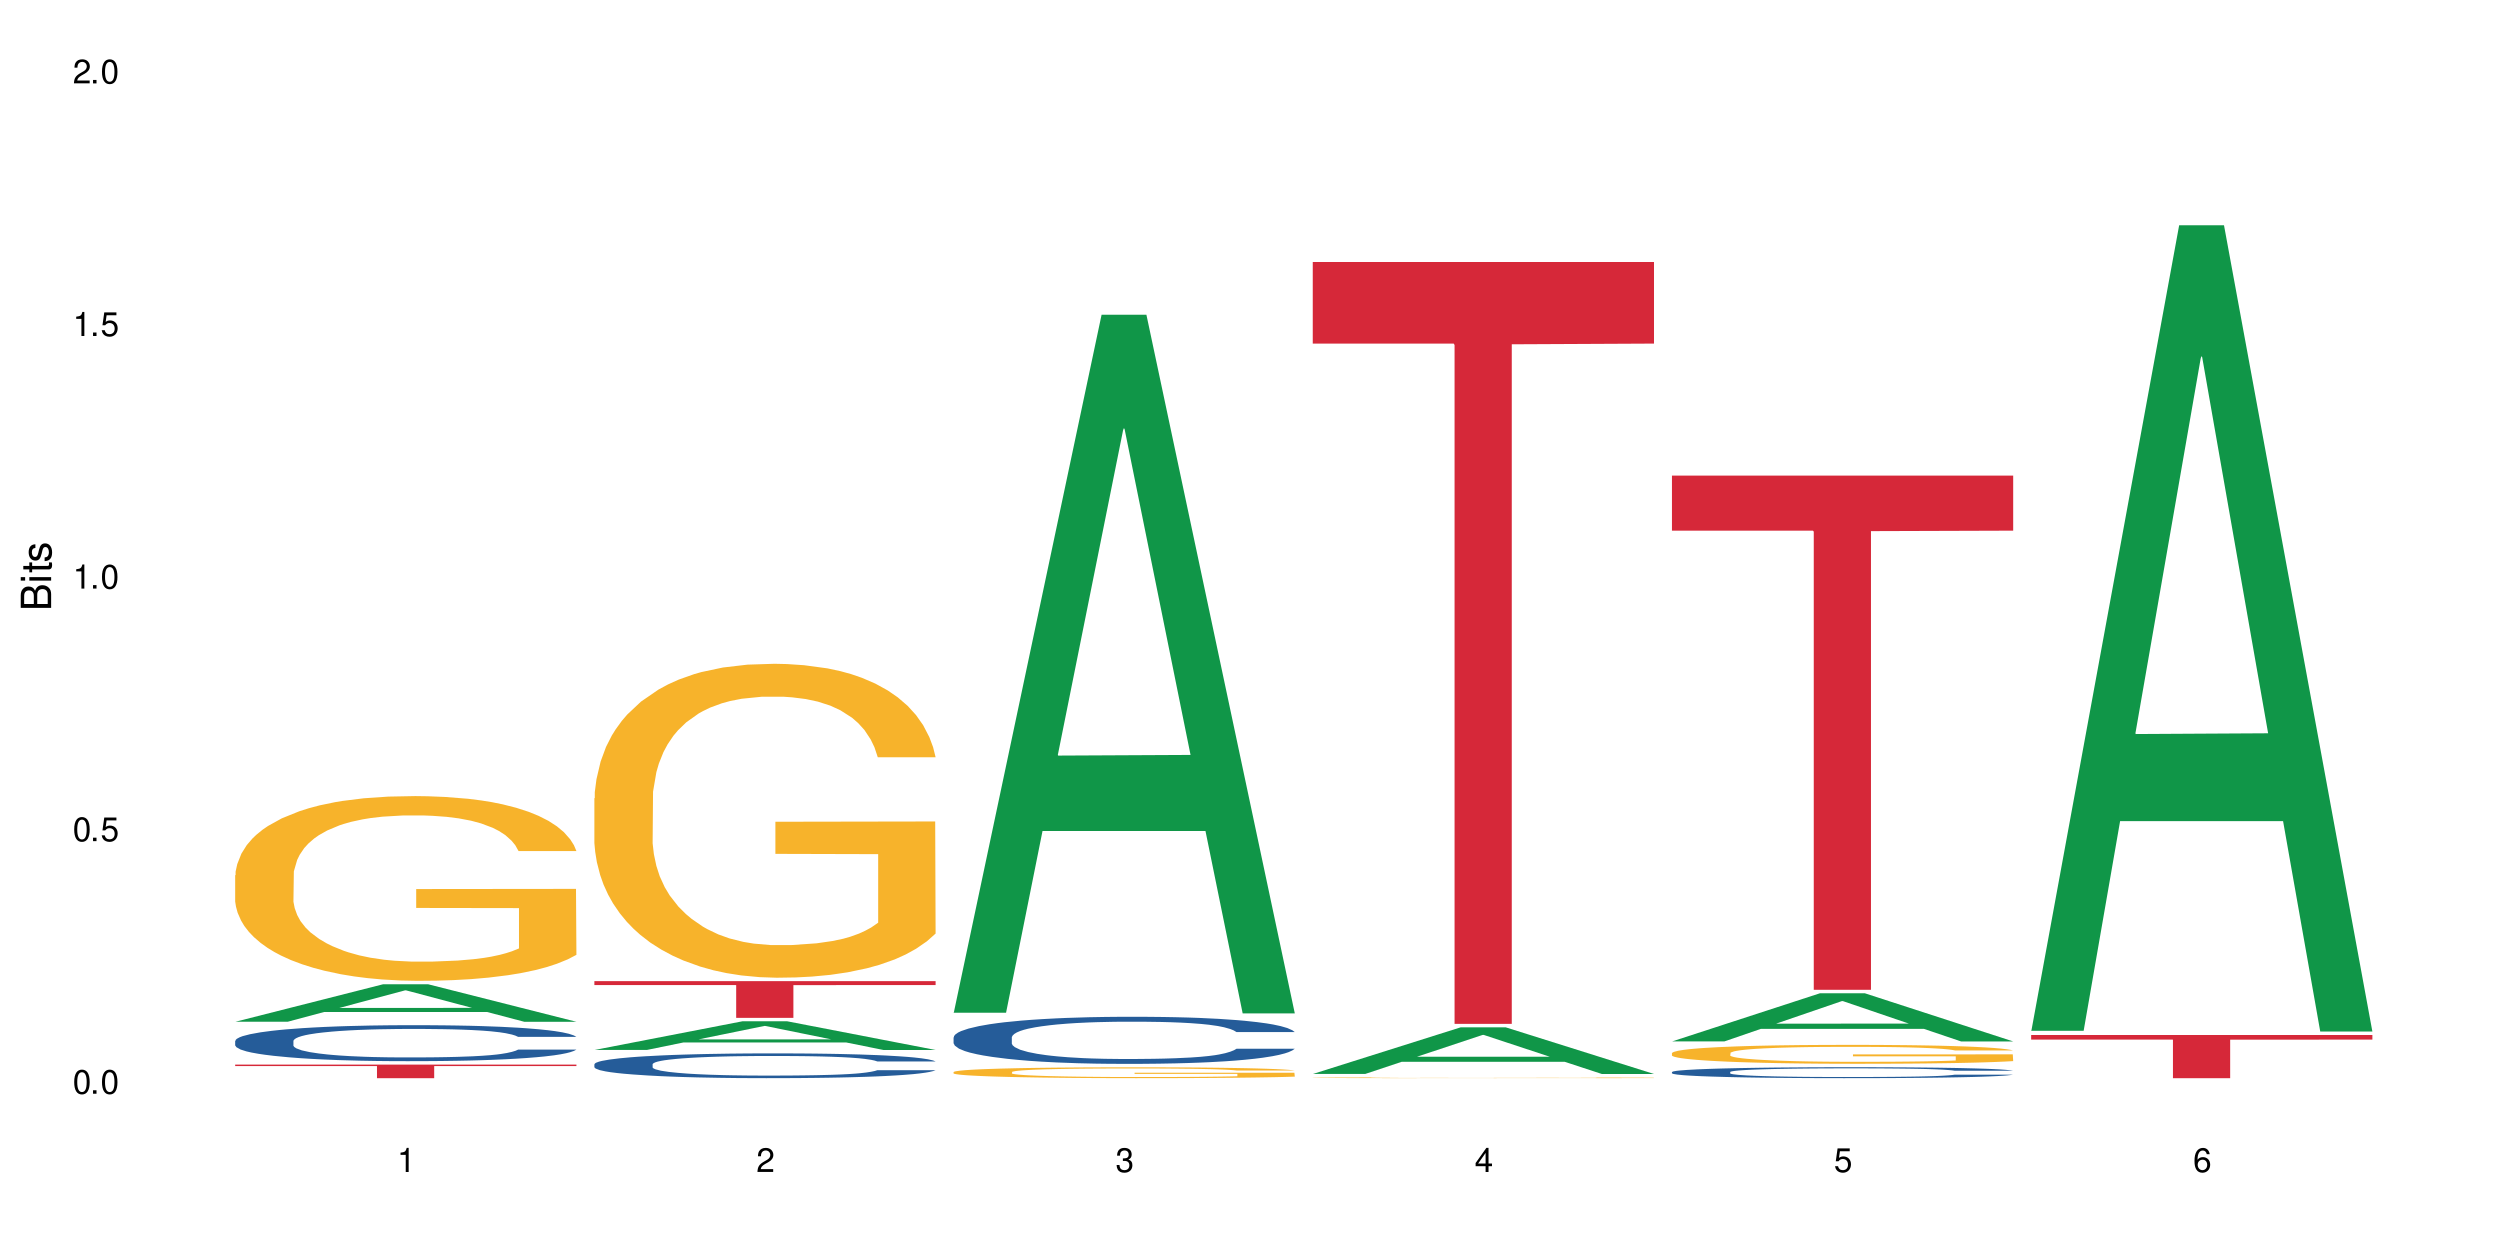 <?xml version="1.0" encoding="UTF-8"?>
<svg xmlns="http://www.w3.org/2000/svg" xmlns:xlink="http://www.w3.org/1999/xlink" width="720" height="360" viewBox="0 0 720 360">
<defs>
<g>
<g id="glyph-0-0">
</g>
<g id="glyph-0-1">
<path d="M 2.641 -6.938 C 2 -6.938 1.422 -6.656 1.078 -6.172 C 0.641 -5.562 0.406 -4.641 0.406 -3.359 C 0.406 -1.016 1.188 0.219 2.641 0.219 C 4.078 0.219 4.859 -1.016 4.859 -3.297 C 4.859 -4.641 4.656 -5.547 4.203 -6.172 C 3.844 -6.656 3.281 -6.938 2.641 -6.938 Z M 2.641 -6.188 C 3.547 -6.188 4 -5.25 4 -3.375 C 4 -1.406 3.562 -0.484 2.625 -0.484 C 1.734 -0.484 1.281 -1.438 1.281 -3.344 C 1.281 -5.25 1.734 -6.188 2.641 -6.188 Z M 2.641 -6.188 "/>
</g>
<g id="glyph-0-2">
<path d="M 1.828 -1 L 0.828 -1 L 0.828 0 L 1.828 0 Z M 1.828 -1 "/>
</g>
<g id="glyph-0-3">
<path d="M 4.562 -6.797 L 1.062 -6.797 L 0.547 -3.094 L 1.328 -3.094 C 1.719 -3.562 2.047 -3.734 2.578 -3.734 C 3.484 -3.734 4.062 -3.109 4.062 -2.094 C 4.062 -1.125 3.484 -0.531 2.578 -0.531 C 1.828 -0.531 1.375 -0.906 1.188 -1.672 L 0.328 -1.672 C 0.453 -1.109 0.547 -0.844 0.75 -0.594 C 1.125 -0.078 1.828 0.219 2.594 0.219 C 3.969 0.219 4.922 -0.781 4.922 -2.219 C 4.922 -3.562 4.031 -4.484 2.719 -4.484 C 2.25 -4.484 1.859 -4.359 1.469 -4.062 L 1.734 -5.969 L 4.562 -5.969 Z M 4.562 -6.797 "/>
</g>
<g id="glyph-0-4">
<path d="M 2.484 -4.938 L 2.484 0 L 3.328 0 L 3.328 -6.938 L 2.766 -6.938 C 2.469 -5.875 2.281 -5.734 0.984 -5.562 L 0.984 -4.938 Z M 2.484 -4.938 "/>
</g>
<g id="glyph-0-5">
<path d="M 4.859 -0.828 L 1.281 -0.828 C 1.359 -1.406 1.672 -1.781 2.5 -2.281 L 3.469 -2.828 C 4.406 -3.344 4.906 -4.062 4.906 -4.906 C 4.906 -5.484 4.672 -6.031 4.266 -6.406 C 3.859 -6.766 3.375 -6.938 2.719 -6.938 C 1.859 -6.938 1.219 -6.625 0.844 -6.031 C 0.609 -5.672 0.5 -5.234 0.484 -4.531 L 1.328 -4.531 C 1.359 -5.016 1.406 -5.281 1.531 -5.516 C 1.75 -5.938 2.188 -6.203 2.703 -6.203 C 3.469 -6.203 4.031 -5.641 4.031 -4.891 C 4.031 -4.344 3.719 -3.859 3.125 -3.516 L 2.234 -3 C 0.812 -2.172 0.406 -1.531 0.328 -0.016 L 4.859 -0.016 Z M 4.859 -0.828 "/>
</g>
<g id="glyph-0-6">
<path d="M 2.125 -3.188 L 2.578 -3.188 C 3.5 -3.188 3.984 -2.766 3.984 -1.922 C 3.984 -1.062 3.469 -0.531 2.594 -0.531 C 1.656 -0.531 1.203 -1 1.156 -2.016 L 0.312 -2.016 C 0.344 -1.453 0.438 -1.094 0.609 -0.781 C 0.953 -0.109 1.625 0.219 2.547 0.219 C 3.953 0.219 4.859 -0.625 4.859 -1.938 C 4.859 -2.828 4.516 -3.297 3.703 -3.594 C 4.344 -3.844 4.656 -4.328 4.656 -5.031 C 4.656 -6.219 3.875 -6.938 2.578 -6.938 C 1.203 -6.938 0.484 -6.172 0.453 -4.703 L 1.297 -4.703 C 1.312 -5.125 1.344 -5.359 1.453 -5.578 C 1.641 -5.969 2.062 -6.203 2.594 -6.203 C 3.344 -6.203 3.797 -5.75 3.797 -5 C 3.797 -4.516 3.609 -4.219 3.25 -4.047 C 3.016 -3.953 2.703 -3.922 2.125 -3.906 Z M 2.125 -3.188 "/>
</g>
<g id="glyph-0-7">
<path d="M 3.141 -1.672 L 3.141 0 L 3.984 0 L 3.984 -1.672 L 4.984 -1.672 L 4.984 -2.438 L 3.984 -2.438 L 3.984 -6.938 L 3.359 -6.938 L 0.266 -2.578 L 0.266 -1.672 Z M 3.141 -2.438 L 1 -2.438 L 3.141 -5.5 Z M 3.141 -2.438 "/>
</g>
<g id="glyph-0-8">
<path d="M 4.781 -5.125 C 4.609 -6.266 3.891 -6.938 2.844 -6.938 C 2.094 -6.938 1.422 -6.578 1.031 -5.953 C 0.594 -5.266 0.406 -4.422 0.406 -3.172 C 0.406 -2 0.578 -1.25 0.984 -0.641 C 1.359 -0.078 1.953 0.219 2.703 0.219 C 3.984 0.219 4.922 -0.75 4.922 -2.094 C 4.922 -3.375 4.062 -4.281 2.844 -4.281 C 2.172 -4.281 1.641 -4.031 1.281 -3.516 C 1.281 -5.234 1.828 -6.188 2.797 -6.188 C 3.391 -6.188 3.797 -5.797 3.938 -5.125 Z M 2.734 -3.531 C 3.547 -3.531 4.062 -2.953 4.062 -2.031 C 4.062 -1.156 3.484 -0.531 2.703 -0.531 C 1.922 -0.531 1.328 -1.188 1.328 -2.078 C 1.328 -2.938 1.906 -3.531 2.734 -3.531 Z M 2.734 -3.531 "/>
</g>
<g id="glyph-1-0">
</g>
<g id="glyph-1-1">
<path d="M 0 -0.953 L 0 -4.891 C 0 -5.719 -0.234 -6.344 -0.734 -6.797 C -1.188 -7.234 -1.812 -7.469 -2.5 -7.469 C -3.547 -7.469 -4.188 -7 -4.625 -5.875 C -4.984 -6.688 -5.625 -7.094 -6.531 -7.094 C -7.172 -7.094 -7.734 -6.859 -8.141 -6.391 C -8.562 -5.922 -8.75 -5.344 -8.75 -4.5 L -8.75 -0.953 Z M -4.984 -2.062 L -7.766 -2.062 L -7.766 -4.219 C -7.766 -4.844 -7.688 -5.203 -7.453 -5.5 C -7.219 -5.812 -6.859 -5.969 -6.375 -5.969 C -5.891 -5.969 -5.531 -5.812 -5.297 -5.5 C -5.062 -5.203 -4.984 -4.844 -4.984 -4.219 Z M -0.984 -2.062 L -4 -2.062 L -4 -4.781 C -4 -5.766 -3.438 -6.359 -2.484 -6.359 C -1.547 -6.359 -0.984 -5.766 -0.984 -4.781 Z M -0.984 -2.062 "/>
</g>
<g id="glyph-1-2">
<path d="M -6.281 -1.797 L -6.281 -0.797 L 0 -0.797 L 0 -1.797 Z M -8.75 -1.797 L -8.75 -0.797 L -7.484 -0.797 L -7.484 -1.797 Z M -8.75 -1.797 "/>
</g>
<g id="glyph-1-3">
<path d="M -6.281 -3.047 L -6.281 -2.016 L -8.016 -2.016 L -8.016 -1.016 L -6.281 -1.016 L -6.281 -0.172 L -5.469 -0.172 L -5.469 -1.016 L -0.719 -1.016 C -0.078 -1.016 0.281 -1.453 0.281 -2.234 C 0.281 -2.5 0.25 -2.719 0.188 -3.047 L -0.641 -3.047 C -0.609 -2.906 -0.594 -2.766 -0.594 -2.562 C -0.594 -2.141 -0.719 -2.016 -1.156 -2.016 L -5.469 -2.016 L -5.469 -3.047 Z M -6.281 -3.047 "/>
</g>
<g id="glyph-1-4">
<path d="M -4.531 -5.25 C -5.766 -5.25 -6.469 -4.422 -6.469 -2.969 C -6.469 -1.516 -5.719 -0.562 -4.547 -0.562 C -3.562 -0.562 -3.094 -1.062 -2.734 -2.562 L -2.516 -3.484 C -2.344 -4.188 -2.094 -4.469 -1.641 -4.469 C -1.047 -4.469 -0.641 -3.875 -0.641 -3 C -0.641 -2.453 -0.797 -2 -1.062 -1.75 C -1.25 -1.594 -1.422 -1.531 -1.875 -1.469 L -1.875 -0.406 C -0.422 -0.453 0.281 -1.266 0.281 -2.922 C 0.281 -4.5 -0.5 -5.516 -1.719 -5.516 C -2.656 -5.516 -3.172 -4.984 -3.469 -3.734 L -3.703 -2.766 C -3.891 -1.953 -4.156 -1.609 -4.594 -1.609 C -5.188 -1.609 -5.547 -2.125 -5.547 -2.938 C -5.547 -3.75 -5.203 -4.172 -4.531 -4.203 Z M -4.531 -5.25 "/>
</g>
</g>
</defs>
<rect x="-72" y="-36" width="864" height="432" fill="rgb(100%, 100%, 100%)" fill-opacity="1"/>
<path fill-rule="nonzero" fill="rgb(6.275%, 58.824%, 28.235%)" fill-opacity="1" d="M 67.73 294.266 L 67.836 294.254 L 110.359 283.461 L 123.273 283.461 L 166.008 294.273 L 150.992 294.273 L 140.281 291.453 L 93.352 291.453 L 82.852 294.266 L 67.73 294.266 L 97.863 290.285 L 135.977 290.273 L 116.973 285.23 L 116.766 285.219 L 116.555 285.25 L 97.758 290.273 L 97.863 290.285 Z M 67.73 294.266 "/>
<path fill-rule="nonzero" fill="rgb(14.51%, 36.078%, 60%)" fill-opacity="1" d="M 67.73 299.77 L 67.852 299.758 L 67.852 299.531 L 68.211 299.172 L 69.051 298.719 L 69.887 298.406 L 72.047 297.848 L 75.043 297.305 L 78.156 296.891 L 80.434 296.645 L 82.473 296.453 L 87.145 296.105 L 90.145 295.926 L 93.379 295.762 L 97.332 295.602 L 100.211 295.508 L 106.684 295.355 L 111.477 295.289 L 115.191 295.262 L 123.223 295.262 L 128.016 295.301 L 131.492 295.348 L 135.324 295.422 L 138.562 295.508 L 144.195 295.715 L 149.227 295.98 L 151.504 296.133 L 155.102 296.426 L 157.855 296.711 L 159.773 296.957 L 161.934 297.305 L 163.848 297.73 L 165.289 298.215 L 166.008 298.621 L 149.227 298.621 L 148.391 298.242 L 147.43 297.949 L 145.633 297.562 L 143.836 297.289 L 141.316 297.012 L 139.039 296.832 L 135.926 296.652 L 133.168 296.539 L 130.293 296.453 L 127.535 296.398 L 122.262 296.34 L 116.148 296.34 L 113.871 296.359 L 109.199 296.434 L 106.684 296.5 L 103.086 296.633 L 100.57 296.758 L 97.574 296.945 L 95.535 297.109 L 93.02 297.355 L 91.223 297.57 L 89.184 297.883 L 87.984 298.121 L 86.906 298.387 L 85.949 298.699 L 85.23 299.027 L 84.75 299.379 L 84.508 299.719 L 84.508 301.188 L 84.75 301.527 L 85.348 301.926 L 86.906 302.504 L 89.184 303.004 L 91.82 303.402 L 94.336 303.688 L 95.777 303.82 L 97.691 303.973 L 100.688 304.16 L 105.004 304.348 L 107.52 304.426 L 111.355 304.5 L 115.312 304.539 L 120.586 304.539 L 125.258 304.5 L 128.375 304.453 L 131.609 304.379 L 136.043 304.219 L 138.801 304.066 L 141.199 303.887 L 142.996 303.707 L 144.195 303.555 L 145.992 303.262 L 147.43 302.938 L 148.508 302.609 L 149.227 302.285 L 166.008 302.285 L 165.289 302.664 L 164.207 303.035 L 163.129 303.309 L 161.453 303.641 L 159.535 303.934 L 156.777 304.266 L 154.5 304.48 L 151.504 304.719 L 148.75 304.898 L 145.754 305.059 L 141.316 305.25 L 138.441 305.344 L 135.324 305.43 L 131.609 305.504 L 126.938 305.57 L 121.902 305.609 L 117.227 305.617 L 112.195 305.598 L 108.48 305.562 L 103.566 305.477 L 97.453 305.305 L 93.02 305.125 L 89.543 304.945 L 86.547 304.758 L 83.191 304.5 L 78.875 304.086 L 76.238 303.762 L 74.441 303.496 L 72.406 303.129 L 70.969 302.797 L 69.289 302.266 L 68.09 301.594 L 67.73 301.074 Z M 67.73 299.77 "/>
<path fill-rule="nonzero" fill="rgb(96.863%, 70.196%, 16.863%)" fill-opacity="1" d="M 67.73 252.062 L 67.852 252.012 L 67.852 251.039 L 68.332 248.855 L 69.527 245.844 L 71.086 243.363 L 72.766 241.422 L 73.844 240.402 L 75.641 238.941 L 77.199 237.875 L 81.152 235.688 L 86.188 233.648 L 88.945 232.773 L 92.059 231.945 L 96.496 231.023 L 98.531 230.684 L 104.766 229.906 L 111.836 229.422 L 119.625 229.273 L 123.223 229.324 L 128.133 229.52 L 134.848 230.051 L 138.68 230.539 L 141.676 231.023 L 144.793 231.656 L 148.629 232.629 L 152.223 233.793 L 155.102 234.961 L 157.977 236.418 L 160.375 237.973 L 162.41 239.672 L 164.207 241.711 L 165.289 243.414 L 166.008 245.113 L 149.348 245.113 L 148.391 243.414 L 147.309 242.102 L 145.512 240.496 L 143.715 239.332 L 141.918 238.41 L 138.562 237.145 L 135.684 236.367 L 132.09 235.688 L 128.613 235.25 L 124.66 234.961 L 122.262 234.863 L 115.91 234.863 L 110.156 235.203 L 106.801 235.59 L 104.406 235.98 L 101.047 236.707 L 99.012 237.293 L 97.812 237.68 L 94.219 239.188 L 91.82 240.547 L 90.504 241.469 L 88.824 242.926 L 87.625 244.238 L 86.309 246.184 L 85.59 247.641 L 84.629 250.945 L 84.508 259.688 L 84.871 261.535 L 85.59 263.527 L 86.547 265.277 L 87.984 267.121 L 89.422 268.531 L 91.941 270.426 L 94.098 271.691 L 95.777 272.516 L 99.012 273.828 L 100.328 274.266 L 103.445 275.141 L 106.684 275.82 L 110.637 276.402 L 113.633 276.695 L 118.426 276.938 L 124.539 276.938 L 131.73 276.645 L 136.285 276.258 L 139.398 275.867 L 141.438 275.527 L 143.953 274.992 L 145.754 274.508 L 147.43 273.973 L 149.469 273.148 L 149.469 261.535 L 119.863 261.488 L 119.863 256.047 L 165.887 255.996 L 166.008 274.992 L 163.488 276.305 L 160.375 277.566 L 157.379 278.539 L 154.262 279.367 L 149.828 280.289 L 146.23 280.871 L 140.719 281.551 L 135.684 281.988 L 130.41 282.281 L 125.738 282.426 L 120.223 282.477 L 115.312 282.379 L 110.039 282.086 L 105.844 281.699 L 102.008 281.211 L 98.172 280.582 L 93.379 279.559 L 90.262 278.734 L 87.027 277.715 L 83.789 276.5 L 80.914 275.188 L 78.996 274.168 L 77.078 273 L 75.043 271.543 L 73.125 269.891 L 71.688 268.387 L 70.367 266.684 L 69.41 265.082 L 68.449 262.895 L 67.969 261.148 L 67.73 259.641 Z M 67.73 252.062 "/>
<path fill-rule="nonzero" fill="rgb(83.922%, 15.686%, 22.353%)" fill-opacity="1" d="M 67.73 306.605 L 166.008 306.605 L 166.008 307.023 L 125.047 307.027 L 125.047 310.512 L 108.57 310.512 L 108.57 307.031 L 108.332 307.023 L 67.73 307.023 Z M 67.73 306.605 "/>
<path fill-rule="nonzero" fill="rgb(6.275%, 58.824%, 28.235%)" fill-opacity="1" d="M 171.18 302.387 L 171.285 302.379 L 213.809 294.133 L 226.723 294.133 L 269.453 302.395 L 254.441 302.395 L 243.73 300.238 L 196.797 300.238 L 186.297 302.387 L 171.18 302.387 L 201.312 299.344 L 239.426 299.336 L 220.422 295.48 L 220.211 295.473 L 220 295.496 L 201.207 299.336 L 201.312 299.344 Z M 171.18 302.387 "/>
<path fill-rule="nonzero" fill="rgb(14.51%, 36.078%, 60%)" fill-opacity="1" d="M 171.18 306.484 L 171.297 306.477 L 171.297 306.32 L 171.66 306.07 L 172.496 305.758 L 173.336 305.543 L 175.492 305.16 L 178.488 304.789 L 181.605 304.5 L 183.883 304.332 L 185.922 304.203 L 190.594 303.961 L 193.59 303.836 L 196.828 303.727 L 200.781 303.617 L 203.656 303.551 L 210.129 303.445 L 214.922 303.398 L 218.641 303.379 L 226.668 303.379 L 231.461 303.406 L 234.938 303.438 L 238.773 303.492 L 242.008 303.551 L 247.641 303.695 L 252.676 303.875 L 254.953 303.98 L 258.547 304.184 L 261.305 304.379 L 263.223 304.547 L 265.379 304.789 L 267.297 305.082 L 268.734 305.414 L 269.453 305.695 L 252.676 305.695 L 251.836 305.434 L 250.879 305.23 L 249.082 304.965 L 247.281 304.773 L 244.766 304.586 L 242.488 304.461 L 239.371 304.34 L 236.617 304.262 L 233.738 304.203 L 230.984 304.164 L 225.711 304.125 L 219.598 304.125 L 217.32 304.137 L 212.645 304.188 L 210.129 304.234 L 206.535 304.324 L 204.016 304.41 L 201.02 304.539 L 198.984 304.652 L 196.469 304.82 L 194.668 304.973 L 192.633 305.188 L 191.434 305.348 L 190.355 305.531 L 189.395 305.746 L 188.676 305.973 L 188.199 306.215 L 187.957 306.449 L 187.957 307.461 L 188.199 307.695 L 188.797 307.969 L 190.355 308.367 L 192.633 308.711 L 195.27 308.984 L 197.785 309.18 L 199.223 309.273 L 201.141 309.375 L 204.137 309.508 L 208.453 309.637 L 210.969 309.688 L 214.805 309.742 L 218.758 309.766 L 224.031 309.766 L 228.707 309.742 L 231.82 309.707 L 235.059 309.656 L 239.492 309.547 L 242.25 309.441 L 244.645 309.316 L 246.445 309.195 L 247.641 309.09 L 249.441 308.887 L 250.879 308.664 L 251.957 308.438 L 252.676 308.215 L 269.453 308.215 L 268.734 308.477 L 267.656 308.73 L 266.578 308.918 L 264.898 309.148 L 262.984 309.352 L 260.227 309.578 L 257.949 309.727 L 254.953 309.891 L 252.195 310.016 L 249.199 310.125 L 244.766 310.254 L 241.891 310.32 L 238.773 310.379 L 235.059 310.43 L 230.383 310.477 L 225.352 310.504 L 220.676 310.512 L 215.645 310.496 L 211.926 310.473 L 207.012 310.41 L 200.902 310.293 L 196.469 310.172 L 192.992 310.047 L 189.996 309.918 L 186.641 309.742 L 182.324 309.453 L 179.688 309.234 L 177.891 309.051 L 175.852 308.797 L 174.414 308.566 L 172.738 308.203 L 171.539 307.742 L 171.18 307.383 Z M 171.18 306.484 "/>
<path fill-rule="nonzero" fill="rgb(96.863%, 70.196%, 16.863%)" fill-opacity="1" d="M 171.18 229.895 L 171.297 229.812 L 171.297 228.16 L 171.777 224.445 L 172.977 219.324 L 174.535 215.113 L 176.211 211.812 L 177.293 210.078 L 179.09 207.602 L 180.648 205.785 L 184.602 202.066 L 189.637 198.602 L 192.391 197.113 L 195.508 195.711 L 199.941 194.141 L 201.98 193.562 L 208.211 192.242 L 215.281 191.418 L 223.074 191.168 L 226.668 191.25 L 231.582 191.582 L 238.293 192.488 L 242.129 193.316 L 245.125 194.141 L 248.242 195.215 L 252.078 196.867 L 255.672 198.848 L 258.547 200.828 L 261.426 203.309 L 263.82 205.949 L 265.859 208.84 L 267.656 212.309 L 268.734 215.195 L 269.453 218.086 L 252.797 218.086 L 251.836 215.195 L 250.758 212.969 L 248.961 210.242 L 247.164 208.262 L 245.363 206.691 L 242.008 204.547 L 239.133 203.223 L 235.539 202.066 L 232.062 201.324 L 228.105 200.828 L 225.711 200.664 L 219.359 200.664 L 213.605 201.242 L 210.25 201.902 L 207.852 202.562 L 204.496 203.801 L 202.461 204.793 L 201.262 205.453 L 197.664 208.012 L 195.27 210.324 L 193.949 211.895 L 192.273 214.371 L 191.074 216.602 L 189.754 219.902 L 189.035 222.379 L 188.078 227.996 L 187.957 242.859 L 188.316 245.996 L 189.035 249.383 L 189.996 252.355 L 191.434 255.492 L 192.871 257.887 L 195.387 261.105 L 197.547 263.254 L 199.223 264.656 L 202.461 266.887 L 203.777 267.629 L 206.895 269.117 L 210.129 270.273 L 214.086 271.262 L 217.082 271.758 L 221.875 272.172 L 227.988 272.172 L 235.18 271.676 L 239.73 271.016 L 242.848 270.355 L 244.887 269.777 L 247.402 268.867 L 249.199 268.043 L 250.879 267.133 L 252.914 265.73 L 252.914 245.996 L 223.312 245.914 L 223.312 236.664 L 269.336 236.582 L 269.453 268.867 L 266.938 271.098 L 263.82 273.246 L 260.824 274.895 L 257.711 276.301 L 253.273 277.867 L 249.68 278.859 L 244.168 280.016 L 239.133 280.758 L 233.859 281.254 L 229.184 281.5 L 223.672 281.586 L 218.758 281.418 L 213.484 280.922 L 209.289 280.262 L 205.457 279.438 L 201.621 278.363 L 196.828 276.629 L 193.711 275.227 L 190.473 273.492 L 187.238 271.43 L 184.363 269.199 L 182.445 267.465 L 180.527 265.484 L 178.488 263.004 L 176.57 260.199 L 175.133 257.637 L 173.816 254.75 L 172.855 252.023 L 171.898 248.309 L 171.418 245.336 L 171.18 242.777 Z M 171.18 229.895 "/>
<path fill-rule="nonzero" fill="rgb(83.922%, 15.686%, 22.353%)" fill-opacity="1" d="M 171.18 282.57 L 269.453 282.57 L 269.453 283.703 L 228.496 283.711 L 228.496 293.145 L 212.02 293.145 L 212.02 283.723 L 211.777 283.703 L 171.18 283.703 Z M 171.18 282.57 "/>
<path fill-rule="nonzero" fill="rgb(6.275%, 58.824%, 28.235%)" fill-opacity="1" d="M 274.629 291.668 L 274.73 291.477 L 317.254 90.652 L 330.168 90.652 L 372.902 291.855 L 357.887 291.855 L 347.18 239.336 L 300.246 239.336 L 289.746 291.668 L 274.629 291.668 L 304.762 217.609 L 342.875 217.418 L 323.871 123.523 L 323.66 123.336 L 323.449 123.902 L 304.656 217.418 L 304.762 217.609 Z M 274.629 291.668 "/>
<path fill-rule="nonzero" fill="rgb(14.51%, 36.078%, 60%)" fill-opacity="1" d="M 274.629 298.738 L 274.746 298.727 L 274.746 298.43 L 275.105 297.961 L 275.945 297.363 L 276.785 296.957 L 278.941 296.227 L 281.938 295.52 L 285.055 294.973 L 287.332 294.652 L 289.367 294.402 L 294.043 293.945 L 297.039 293.711 L 300.273 293.5 L 304.23 293.289 L 307.105 293.164 L 313.578 292.965 L 318.371 292.879 L 322.086 292.844 L 330.117 292.844 L 334.91 292.891 L 338.387 292.953 L 342.223 293.051 L 345.457 293.164 L 351.09 293.438 L 356.125 293.785 L 358.402 293.98 L 361.996 294.367 L 364.754 294.738 L 366.672 295.059 L 368.828 295.52 L 370.746 296.074 L 372.184 296.707 L 372.902 297.242 L 356.125 297.242 L 355.285 296.746 L 354.324 296.359 L 352.527 295.852 L 350.73 295.492 L 348.215 295.133 L 345.938 294.898 L 342.82 294.664 L 340.062 294.516 L 337.188 294.402 L 334.43 294.328 L 329.156 294.254 L 323.047 294.254 L 320.77 294.277 L 316.094 294.379 L 313.578 294.465 L 309.98 294.637 L 307.465 294.801 L 304.469 295.047 L 302.434 295.258 L 299.914 295.582 L 298.117 295.867 L 296.078 296.273 L 294.883 296.582 L 293.801 296.93 L 292.844 297.34 L 292.125 297.773 L 291.645 298.23 L 291.406 298.68 L 291.406 300.598 L 291.645 301.043 L 292.246 301.566 L 293.801 302.32 L 296.078 302.977 L 298.715 303.5 L 301.234 303.871 L 302.672 304.043 L 304.59 304.242 L 307.586 304.488 L 311.898 304.738 L 314.418 304.836 L 318.25 304.938 L 322.207 304.984 L 327.48 304.984 L 332.152 304.938 L 335.27 304.875 L 338.508 304.773 L 342.941 304.562 L 345.695 304.367 L 348.094 304.129 L 349.891 303.895 L 351.09 303.695 L 352.887 303.312 L 354.324 302.891 L 355.406 302.457 L 356.125 302.035 L 372.902 302.035 L 372.184 302.531 L 371.105 303.016 L 370.027 303.375 L 368.348 303.809 L 366.43 304.191 L 363.676 304.625 L 361.398 304.91 L 358.402 305.219 L 355.645 305.457 L 352.648 305.668 L 348.215 305.914 L 345.336 306.039 L 342.223 306.148 L 338.508 306.25 L 333.832 306.336 L 328.797 306.387 L 324.125 306.398 L 319.09 306.371 L 315.375 306.324 L 310.461 306.211 L 304.348 305.988 L 299.914 305.754 L 296.438 305.52 L 293.441 305.27 L 290.086 304.938 L 285.773 304.391 L 283.137 303.969 L 281.34 303.621 L 279.301 303.141 L 277.863 302.707 L 276.184 302.012 L 274.988 301.133 L 274.629 300.449 Z M 274.629 298.738 "/>
<path fill-rule="nonzero" fill="rgb(96.863%, 70.196%, 16.863%)" fill-opacity="1" d="M 274.629 308.723 L 274.746 308.719 L 274.746 308.664 L 275.227 308.535 L 276.426 308.359 L 277.984 308.211 L 279.66 308.098 L 280.738 308.039 L 282.535 307.953 L 284.094 307.891 L 288.051 307.762 L 293.082 307.641 L 295.84 307.59 L 298.957 307.543 L 303.391 307.488 L 305.43 307.469 L 311.66 307.422 L 318.73 307.395 L 326.52 307.383 L 330.117 307.387 L 335.031 307.398 L 341.742 307.43 L 345.578 307.457 L 348.574 307.488 L 351.688 307.523 L 355.523 307.582 L 359.121 307.648 L 361.996 307.719 L 364.871 307.805 L 367.27 307.895 L 369.309 307.996 L 371.105 308.113 L 372.184 308.215 L 372.902 308.316 L 356.242 308.316 L 355.285 308.215 L 354.207 308.137 L 352.41 308.043 L 350.609 307.977 L 348.812 307.922 L 345.457 307.848 L 342.582 307.801 L 338.984 307.762 L 335.512 307.734 L 331.555 307.719 L 329.156 307.711 L 322.805 307.711 L 317.055 307.734 L 313.699 307.754 L 311.301 307.777 L 307.945 307.82 L 305.906 307.855 L 304.707 307.879 L 301.113 307.965 L 298.715 308.047 L 297.398 308.102 L 295.719 308.188 L 294.523 308.262 L 293.203 308.379 L 292.484 308.465 L 291.527 308.656 L 291.406 309.172 L 291.766 309.281 L 292.484 309.398 L 293.441 309.5 L 294.883 309.609 L 296.32 309.691 L 298.836 309.801 L 300.992 309.875 L 302.672 309.926 L 305.906 310 L 307.227 310.027 L 310.34 310.078 L 313.578 310.117 L 317.531 310.152 L 320.527 310.172 L 325.324 310.184 L 331.434 310.184 L 338.625 310.168 L 343.18 310.145 L 346.297 310.121 L 348.332 310.102 L 350.852 310.07 L 352.648 310.043 L 354.324 310.012 L 356.363 309.961 L 356.363 309.281 L 326.762 309.277 L 326.762 308.957 L 372.781 308.953 L 372.902 310.07 L 370.387 310.148 L 367.27 310.223 L 364.273 310.277 L 361.156 310.328 L 356.723 310.383 L 353.129 310.414 L 347.613 310.457 L 342.582 310.48 L 337.309 310.5 L 332.633 310.508 L 327.121 310.512 L 322.207 310.504 L 316.934 310.488 L 312.738 310.465 L 308.902 310.438 L 305.07 310.398 L 300.273 310.34 L 297.16 310.289 L 293.922 310.23 L 290.688 310.16 L 287.809 310.082 L 285.895 310.023 L 283.977 309.953 L 281.938 309.867 L 280.02 309.77 L 278.582 309.684 L 277.262 309.582 L 276.305 309.488 L 275.348 309.359 L 274.867 309.258 L 274.629 309.168 Z M 274.629 308.723 "/>
<path fill-rule="nonzero" fill="rgb(6.275%, 58.824%, 28.235%)" fill-opacity="1" d="M 378.074 309.293 L 378.18 309.281 L 420.703 295.863 L 433.617 295.863 L 476.352 309.309 L 461.336 309.309 L 450.625 305.797 L 403.695 305.797 L 393.195 309.293 L 378.074 309.293 L 408.207 304.348 L 446.32 304.332 L 427.316 298.059 L 427.109 298.047 L 426.898 298.086 L 408.105 304.332 L 408.207 304.348 Z M 378.074 309.293 "/>
<path fill-rule="nonzero" fill="rgb(96.863%, 70.196%, 16.863%)" fill-opacity="1" d="M 378.074 310.387 L 378.195 310.387 L 378.195 310.383 L 378.676 310.375 L 379.871 310.359 L 381.43 310.352 L 383.109 310.344 L 384.188 310.34 L 385.984 310.332 L 387.543 310.328 L 391.496 310.32 L 396.531 310.312 L 399.289 310.309 L 402.402 310.305 L 406.84 310.301 L 408.875 310.301 L 415.109 310.297 L 422.18 310.293 L 438.48 310.293 L 445.191 310.297 L 449.023 310.301 L 452.02 310.301 L 455.137 310.305 L 458.973 310.309 L 462.566 310.312 L 465.445 310.316 L 468.32 310.324 L 470.719 310.328 L 472.754 310.336 L 474.555 310.344 L 475.633 310.352 L 476.352 310.359 L 459.691 310.359 L 458.734 310.352 L 457.652 310.348 L 455.855 310.34 L 452.262 310.332 L 448.906 310.324 L 446.027 310.324 L 442.434 310.32 L 438.957 310.316 L 420.5 310.316 L 417.145 310.32 L 414.75 310.32 L 411.395 310.324 L 409.355 310.328 L 408.156 310.328 L 404.562 310.336 L 402.164 310.34 L 400.848 310.344 L 399.168 310.348 L 397.969 310.355 L 396.652 310.363 L 395.934 310.367 L 394.973 310.383 L 394.855 310.418 L 395.215 310.426 L 395.934 310.434 L 396.891 310.441 L 398.328 310.449 L 399.766 310.453 L 402.285 310.461 L 404.441 310.465 L 406.121 310.469 L 409.355 310.477 L 410.672 310.477 L 413.789 310.48 L 417.027 310.484 L 420.98 310.484 L 423.977 310.488 L 434.883 310.488 L 442.074 310.484 L 449.746 310.484 L 451.781 310.48 L 454.297 310.48 L 456.098 310.477 L 457.773 310.477 L 459.812 310.473 L 459.812 310.426 L 430.211 310.426 L 430.211 310.402 L 476.23 310.402 L 476.352 310.48 L 473.832 310.484 L 470.719 310.488 L 467.723 310.492 L 464.605 310.496 L 460.172 310.5 L 456.574 310.504 L 451.062 310.508 L 436.082 310.508 L 430.57 310.512 L 425.656 310.508 L 416.188 310.508 L 412.352 310.504 L 408.516 310.504 L 403.723 310.496 L 400.605 310.496 L 397.371 310.492 L 394.133 310.484 L 391.258 310.48 L 387.422 310.473 L 385.387 310.465 L 383.469 310.457 L 382.031 310.453 L 380.711 310.445 L 379.754 310.438 L 378.793 310.43 L 378.316 310.422 L 378.074 310.418 Z M 378.074 310.387 "/>
<path fill-rule="nonzero" fill="rgb(83.922%, 15.686%, 22.353%)" fill-opacity="1" d="M 378.074 75.465 L 476.352 75.465 L 476.352 98.953 L 435.391 99.156 L 435.391 294.875 L 418.914 294.875 L 418.914 99.363 L 418.676 98.953 L 378.074 98.953 Z M 378.074 75.465 "/>
<path fill-rule="nonzero" fill="rgb(6.275%, 58.824%, 28.235%)" fill-opacity="1" d="M 481.523 299.922 L 481.629 299.91 L 524.152 286.059 L 537.066 286.059 L 579.797 299.934 L 564.785 299.934 L 554.074 296.312 L 507.141 296.312 L 496.641 299.922 L 481.523 299.922 L 511.656 294.812 L 549.77 294.801 L 530.766 288.324 L 530.555 288.312 L 530.348 288.352 L 511.551 294.801 L 511.656 294.812 Z M 481.523 299.922 "/>
<path fill-rule="nonzero" fill="rgb(14.51%, 36.078%, 60%)" fill-opacity="1" d="M 481.523 308.727 L 481.645 308.727 L 481.645 308.656 L 482.004 308.547 L 482.84 308.406 L 483.68 308.312 L 485.836 308.141 L 488.832 307.977 L 491.949 307.852 L 494.227 307.777 L 496.266 307.719 L 500.938 307.613 L 503.934 307.559 L 507.172 307.508 L 511.125 307.457 L 514 307.43 L 520.473 307.383 L 525.27 307.363 L 528.984 307.355 L 537.012 307.355 L 541.809 307.367 L 545.281 307.383 L 549.117 307.402 L 552.352 307.43 L 557.984 307.492 L 563.02 307.574 L 565.297 307.621 L 568.891 307.711 L 571.648 307.797 L 573.566 307.871 L 575.723 307.977 L 577.641 308.109 L 579.078 308.254 L 579.797 308.379 L 563.02 308.379 L 562.18 308.262 L 561.223 308.176 L 559.426 308.055 L 557.625 307.973 L 555.109 307.887 L 552.832 307.832 L 549.715 307.777 L 546.961 307.746 L 544.082 307.719 L 541.328 307.699 L 536.055 307.684 L 529.941 307.684 L 527.664 307.691 L 522.992 307.711 L 520.473 307.734 L 516.879 307.773 L 514.363 307.812 L 511.367 307.867 L 509.328 307.918 L 506.812 307.992 L 505.012 308.059 L 502.977 308.152 L 501.777 308.227 L 500.699 308.309 L 499.738 308.402 L 499.02 308.504 L 498.543 308.609 L 498.301 308.715 L 498.301 309.16 L 498.543 309.266 L 499.141 309.387 L 500.699 309.562 L 502.977 309.715 L 505.613 309.836 L 508.129 309.922 L 509.566 309.961 L 511.484 310.008 L 514.48 310.066 L 518.797 310.125 L 521.312 310.148 L 525.148 310.168 L 529.102 310.18 L 534.375 310.18 L 539.051 310.168 L 542.168 310.156 L 545.402 310.133 L 549.836 310.082 L 552.594 310.035 L 554.988 309.98 L 556.789 309.926 L 557.984 309.883 L 559.785 309.793 L 561.223 309.695 L 562.301 309.594 L 563.02 309.496 L 579.797 309.496 L 579.078 309.609 L 578 309.723 L 576.922 309.805 L 575.246 309.906 L 573.328 309.996 L 570.57 310.098 L 568.293 310.164 L 565.297 310.234 L 562.539 310.289 L 559.543 310.34 L 555.109 310.398 L 552.234 310.426 L 549.117 310.453 L 545.402 310.477 L 540.727 310.496 L 535.695 310.508 L 531.02 310.512 L 525.988 310.504 L 522.27 310.492 L 517.359 310.465 L 511.246 310.414 L 506.812 310.359 L 503.336 310.305 L 500.34 310.246 L 496.984 310.168 L 492.668 310.043 L 490.031 309.945 L 488.234 309.863 L 486.195 309.75 L 484.758 309.652 L 483.082 309.488 L 481.883 309.285 L 481.523 309.125 Z M 481.523 308.727 "/>
<path fill-rule="nonzero" fill="rgb(96.863%, 70.196%, 16.863%)" fill-opacity="1" d="M 481.523 303.254 L 481.645 303.25 L 481.645 303.148 L 482.121 302.926 L 483.32 302.617 L 484.879 302.363 L 486.555 302.164 L 487.637 302.062 L 489.434 301.91 L 490.992 301.801 L 494.945 301.578 L 499.98 301.371 L 502.734 301.281 L 505.852 301.195 L 510.285 301.102 L 512.324 301.066 L 518.555 300.984 L 525.629 300.938 L 533.418 300.922 L 537.012 300.926 L 541.926 300.945 L 548.637 301 L 552.473 301.051 L 555.469 301.102 L 558.586 301.164 L 562.422 301.266 L 566.016 301.383 L 568.891 301.504 L 571.77 301.652 L 574.164 301.812 L 576.203 301.984 L 578 302.195 L 579.078 302.367 L 579.797 302.543 L 563.141 302.543 L 562.18 302.367 L 561.102 302.234 L 559.305 302.07 L 557.508 301.953 L 555.711 301.855 L 552.352 301.727 L 549.477 301.648 L 545.883 301.578 L 542.406 301.535 L 538.449 301.504 L 536.055 301.492 L 529.703 301.492 L 523.949 301.527 L 520.594 301.566 L 518.195 301.609 L 514.84 301.684 L 512.805 301.742 L 511.605 301.781 L 508.008 301.938 L 505.613 302.074 L 504.293 302.172 L 502.617 302.32 L 501.418 302.453 L 500.098 302.652 L 499.379 302.801 L 498.422 303.141 L 498.301 304.035 L 498.66 304.223 L 499.379 304.43 L 500.34 304.609 L 501.777 304.797 L 503.215 304.941 L 505.73 305.137 L 507.891 305.266 L 509.566 305.348 L 512.805 305.484 L 514.121 305.527 L 517.238 305.617 L 520.473 305.688 L 524.43 305.746 L 527.426 305.777 L 532.219 305.801 L 538.332 305.801 L 545.523 305.773 L 550.078 305.73 L 553.191 305.691 L 555.23 305.656 L 557.746 305.602 L 559.543 305.555 L 561.223 305.5 L 563.258 305.414 L 563.258 304.223 L 533.656 304.219 L 533.656 303.664 L 579.68 303.656 L 579.797 305.602 L 577.281 305.738 L 574.164 305.867 L 571.168 305.965 L 568.055 306.051 L 563.617 306.145 L 560.023 306.203 L 554.512 306.273 L 549.477 306.32 L 544.203 306.348 L 539.531 306.363 L 534.016 306.367 L 529.102 306.359 L 523.828 306.328 L 519.637 306.289 L 515.801 306.238 L 511.965 306.176 L 507.172 306.07 L 504.055 305.984 L 500.82 305.883 L 497.582 305.758 L 494.707 305.621 L 492.789 305.52 L 490.871 305.398 L 488.832 305.25 L 486.918 305.082 L 485.477 304.926 L 484.16 304.75 L 483.199 304.586 L 482.242 304.363 L 481.762 304.184 L 481.523 304.031 Z M 481.523 303.254 "/>
<path fill-rule="nonzero" fill="rgb(83.922%, 15.686%, 22.353%)" fill-opacity="1" d="M 481.523 136.977 L 579.797 136.977 L 579.797 152.828 L 538.84 152.965 L 538.84 285.07 L 522.363 285.07 L 522.363 153.105 L 522.121 152.828 L 481.523 152.828 Z M 481.523 136.977 "/>
<path fill-rule="nonzero" fill="rgb(6.275%, 58.824%, 28.235%)" fill-opacity="1" d="M 584.973 296.875 L 585.074 296.656 L 627.598 64.875 L 640.512 64.875 L 683.246 297.09 L 668.23 297.09 L 657.523 236.477 L 610.59 236.477 L 600.09 296.875 L 584.973 296.875 L 615.105 211.402 L 653.219 211.184 L 634.215 102.816 L 634.004 102.598 L 633.793 103.25 L 615 211.184 L 615.105 211.402 Z M 584.973 296.875 "/>
<path fill-rule="nonzero" fill="rgb(83.922%, 15.686%, 22.353%)" fill-opacity="1" d="M 584.973 298.078 L 683.246 298.078 L 683.246 299.41 L 642.289 299.422 L 642.289 310.512 L 625.809 310.512 L 625.809 299.434 L 625.57 299.41 L 584.973 299.41 Z M 584.973 298.078 "/>
<g fill="rgb(0%, 0%, 0%)" fill-opacity="1">
<use xlink:href="#glyph-0-1" x="20.965" y="314.993"/>
<use xlink:href="#glyph-0-2" x="25.965" y="314.993"/>
<use xlink:href="#glyph-0-1" x="28.965" y="314.993"/>
</g>
<g fill="rgb(0%, 0%, 0%)" fill-opacity="1">
<use xlink:href="#glyph-0-1" x="20.965" y="242.251"/>
<use xlink:href="#glyph-0-2" x="25.965" y="242.251"/>
<use xlink:href="#glyph-0-3" x="28.965" y="242.251"/>
</g>
<g fill="rgb(0%, 0%, 0%)" fill-opacity="1">
<use xlink:href="#glyph-0-4" x="20.965" y="169.509"/>
<use xlink:href="#glyph-0-2" x="25.965" y="169.509"/>
<use xlink:href="#glyph-0-1" x="28.965" y="169.509"/>
</g>
<g fill="rgb(0%, 0%, 0%)" fill-opacity="1">
<use xlink:href="#glyph-0-4" x="20.965" y="96.767"/>
<use xlink:href="#glyph-0-2" x="25.965" y="96.767"/>
<use xlink:href="#glyph-0-3" x="28.965" y="96.767"/>
</g>
<g fill="rgb(0%, 0%, 0%)" fill-opacity="1">
<use xlink:href="#glyph-0-5" x="20.965" y="24.024"/>
<use xlink:href="#glyph-0-2" x="25.965" y="24.024"/>
<use xlink:href="#glyph-0-1" x="28.965" y="24.024"/>
</g>
<g fill="rgb(0%, 0%, 0%)" fill-opacity="1">
<use xlink:href="#glyph-0-4" x="114.367" y="337.532"/>
</g>
<g fill="rgb(0%, 0%, 0%)" fill-opacity="1">
<use xlink:href="#glyph-0-5" x="217.816" y="337.532"/>
</g>
<g fill="rgb(0%, 0%, 0%)" fill-opacity="1">
<use xlink:href="#glyph-0-6" x="321.266" y="337.532"/>
</g>
<g fill="rgb(0%, 0%, 0%)" fill-opacity="1">
<use xlink:href="#glyph-0-7" x="424.711" y="337.532"/>
</g>
<g fill="rgb(0%, 0%, 0%)" fill-opacity="1">
<use xlink:href="#glyph-0-3" x="528.16" y="337.532"/>
</g>
<g fill="rgb(0%, 0%, 0%)" fill-opacity="1">
<use xlink:href="#glyph-0-8" x="631.609" y="337.532"/>
</g>
<g fill="rgb(0%, 0%, 0%)" fill-opacity="1">
<use xlink:href="#glyph-1-1" x="14.725" y="176.012"/>
<use xlink:href="#glyph-1-2" x="14.725" y="168.012"/>
<use xlink:href="#glyph-1-3" x="14.725" y="165.012"/>
<use xlink:href="#glyph-1-4" x="14.725" y="162.012"/>
</g>
</svg>
